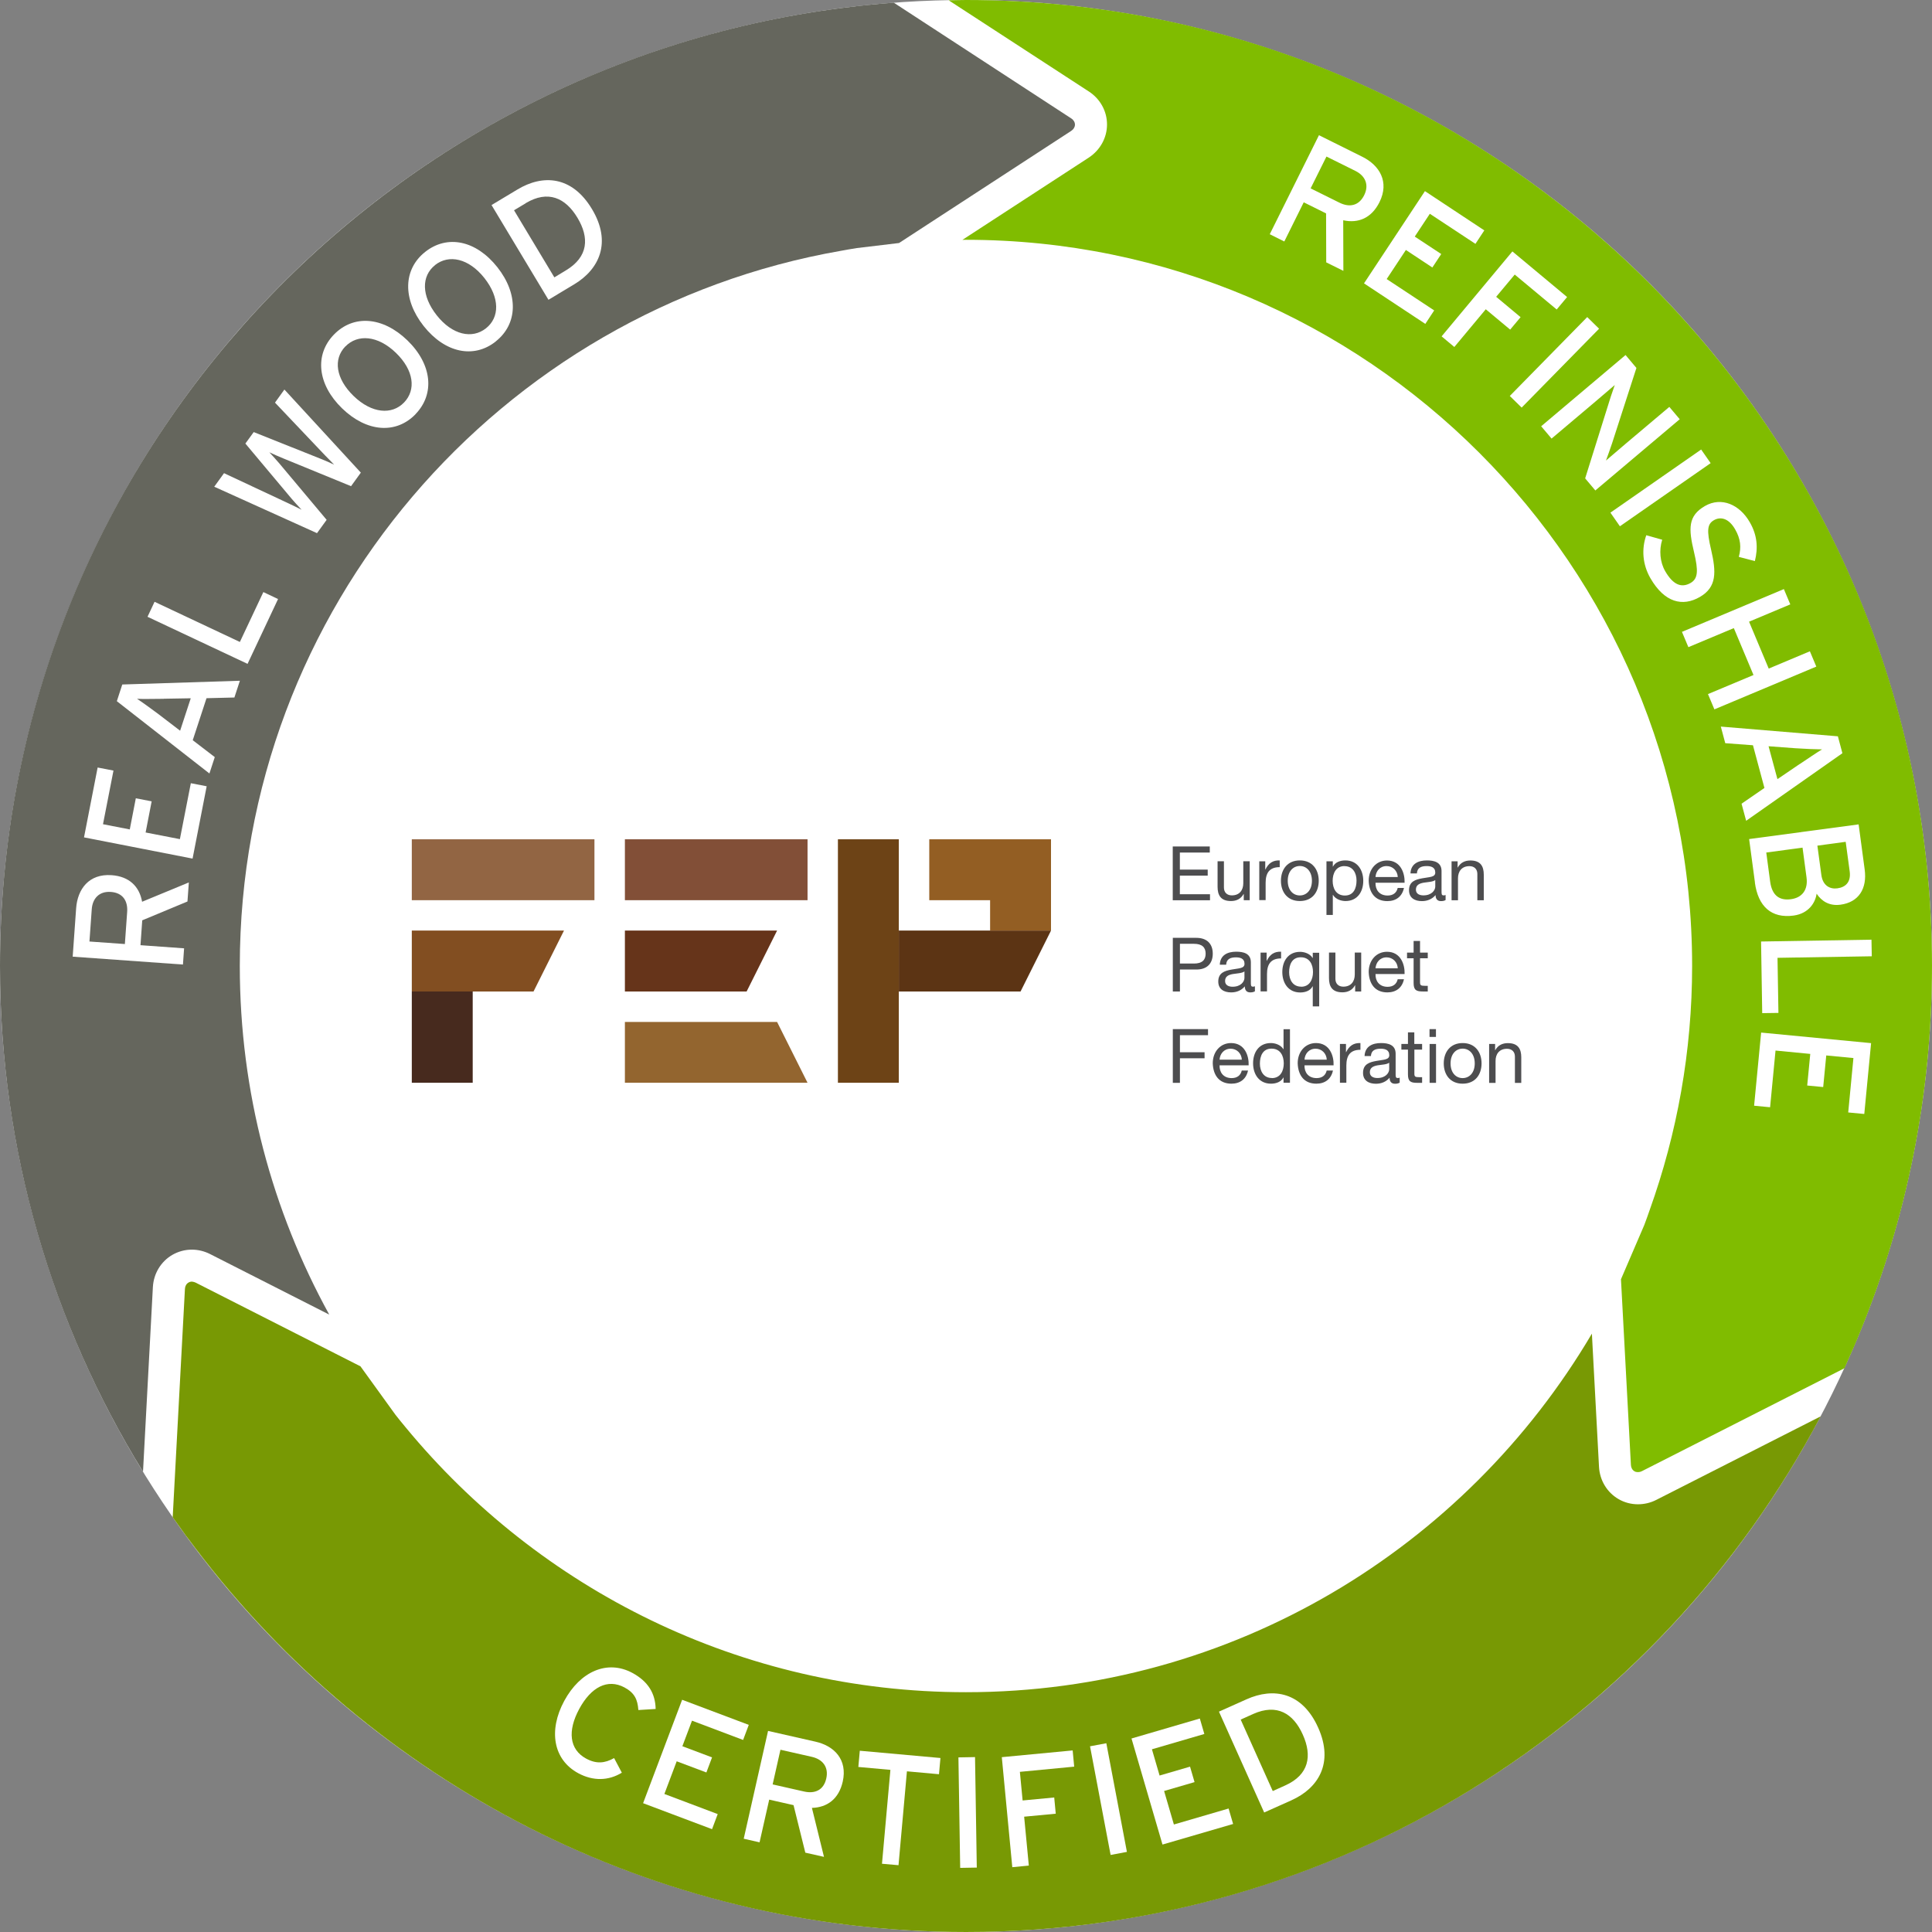<?xml version="1.0" encoding="UTF-8"?>
<svg xmlns="http://www.w3.org/2000/svg" id="Layer_1" viewBox="0 0 252.5 252.5">
  <rect x="0" y="0" width="252.5" height="252.5" fill="#808080" stroke="none"/>
  <defs>
    <style>.cls-1{fill:#66341a;}.cls-2{fill:#fff;}.cls-3{fill:#824e21;}.cls-4{fill:#65665d;}.cls-5{fill:#824f37;}.cls-6{fill:#926543;}.cls-7{fill:#789904;}.cls-8{fill:#5c3414;}.cls-9{fill:#80bc00;}.cls-10{fill:#6d4316;}.cls-11{fill:#4d4d4f;}.cls-12{fill:#472a1e;}.cls-13{fill:#935e23;}.cls-14{fill:#93652f;}</style>
  </defs>
  <circle class="cls-2" cx="126.25" cy="126.25" r="126.25"></circle>
  <path class="cls-9" d="M252.5,126.25C252.5,56.53,195.98,0,126.25,0c-.76,0-1.51.03-2.26.04l18.32,11.92c1.49.97,2.37,2.58,2.37,4.31s-.89,3.34-2.37,4.32l-16.53,10.76c.16,0,.31-.01.47-.01,52.33,0,94.9,42.57,94.9,94.9,0,11.18-1.97,21.91-5.54,31.88-.24.67-.46,1.34-.72,2l-3.04,7.07,1.3,24.28c.02.36.19.66.47.82.07.04.14.07.22.09.02,0,.04,0,.07,0,.05.01.11.02.17.02,0,0,0,0,0,0,.05,0,.1-.01.15-.02.03,0,.07,0,.1-.01.08-.02.16-.05.24-.09l26.49-13.46c.06-.13,1.07-2.43,1.27-2.87h0c.03-.06.03-.07.03-.07.27-.62.52-1.25.78-1.88,6.03-14.74,9.36-30.86,9.36-47.76Z"></path>
  <path class="cls-4" d="M27.46,163.9l15.57,7.91c-7.44-13.53-11.69-29.05-11.69-45.56,0-46.76,34-85.7,78.56-93.47.7-.12,1.39-.26,2.09-.36,0,0,5.38-.65,5.51-.66l22.51-14.66c.3-.2.48-.5.48-.81s-.18-.62-.48-.81L116.81.35h0c-2.21.15-5.5.53-4.81.45-.7.08-1.39.17-2.09.26C47.91,9.08,0,62.06,0,126.25c0,24.24,6.85,46.86,18.69,66.09l1.29-24.13c.1-1.77,1.05-3.34,2.55-4.21.77-.44,1.64-.68,2.54-.68.82,0,1.64.2,2.39.58Z"></path>
  <path class="cls-7" d="M214.07,196.6c-.89,0-1.77-.23-2.54-.68-1.5-.87-2.45-2.44-2.55-4.21l-.93-17.41c-16.52,28.01-46.99,46.86-81.8,46.86-29.45,0-55.81-13.49-73.23-34.61-.45-.54-.9-1.09-1.33-1.64,0,0-4.53-6.26-4.58-6.34l-21.54-10.94c-.08-.04-.16-.07-.24-.09-.04,0-.08,0-.12-.02-.04,0-.09-.02-.13-.02,0,0,0,0,0,0,0,0,0,0,0,0-.16,0-.31.04-.44.12-.28.16-.45.46-.47.82l-1.6,29.85c.05.07,1.45,2.03,1.74,2.43h0c.04.06.06.08.05.06.4.54.81,1.08,1.22,1.62,23.05,30.43,59.56,50.1,100.68,50.1,48.47,0,90.53-27.32,111.69-67.39l-21.49,10.92c-.74.38-1.57.57-2.38.57Z"></path>
  <path class="cls-2" d="M18.58,117.85l6.1-2.52-.18,2.49-5.91,2.46-.23,3.25,5.7.41-.15,2.12-14.41-1.03.45-6.32c.18-2.51,1.67-4.54,4.63-4.33,2.31.16,3.64,1.48,3.99,3.47ZM11.99,118.85l-.3,4.2,4.63.33.3-4.2c.1-1.44-.57-2.5-2.13-2.61-1.5-.11-2.4.82-2.5,2.28Z"></path>
  <path class="cls-2" d="M25.15,112.21l-14.17-2.77,1.78-9.13,2.07.4-1.37,7.01,3.5.68.79-4.07,2.07.4-.79,4.07,4.48.87,1.43-7.31,2.07.4-1.84,9.44Z"></path>
  <path class="cls-2" d="M30.62,91.16l-3.63.09-1.8,5.49,2.88,2.21-.7,2.14-12.1-9.45.71-2.18,15.37-.49-.72,2.2ZM21.41,91.33c-1.09.01-2.86.04-3.5,0,.54.35,1.94,1.35,2.85,2.04l2.78,2.13,1.39-4.24-3.52.06Z"></path>
  <path class="cls-2" d="M32.35,86.76l-13.07-6.15.92-1.96,11.15,5.25,3.07-6.52,1.92.91-3.99,8.48Z"></path>
  <path class="cls-2" d="M47.16,61.77l-1.28,1.77-8.88-3.64c-.47-.19-1.48-.63-1.8-.79.25.26.98,1.07,1.31,1.46l6.18,7.37-1.26,1.74-13.43-6.07,1.28-1.77,8.41,3.94c.4.19,1.31.62,1.73.84-.34-.35-1-1.08-1.29-1.42l-6.06-7.23,1.09-1.5,8.95,3.57c.38.15,1.09.46,1.56.69-.37-.4-.95-.97-1.2-1.23l-6.53-6.88,1.23-1.71,9.98,10.85Z"></path>
  <path class="cls-2" d="M54.31,54.13c-2.54,2.63-6.37,2.37-9.6-.76-3.23-3.13-3.62-7-1.08-9.63,2.55-2.64,6.38-2.38,9.61.74,3.23,3.13,3.62,7,1.07,9.64ZM45.13,45.28c-1.59,1.65-1.27,4.19,1.09,6.48,2.36,2.28,4.99,2.5,6.59.84,1.59-1.65,1.29-4.21-1.07-6.49-2.36-2.28-5-2.48-6.61-.82Z"></path>
  <path class="cls-2" d="M64.79,44.63c-2.86,2.27-6.62,1.51-9.42-2.02-2.79-3.53-2.67-7.42.2-9.69,2.88-2.28,6.64-1.52,9.43,2,2.79,3.53,2.67,7.42-.21,9.7ZM56.86,34.65c-1.79,1.42-1.81,3.99.22,6.56s4.62,3.13,6.43,1.7c1.8-1.42,1.83-4-.21-6.58-2.04-2.57-4.63-3.12-6.44-1.69Z"></path>
  <path class="cls-2" d="M75.06,37.15l-3.38,2.03-7.44-12.38,3.38-2.03c3.32-2,7.13-1.81,9.75,2.56s.93,7.87-2.31,9.82ZM68.7,26.57l-1.52.91,5.27,8.77,1.52-.92c2.94-1.77,3.06-4.27,1.5-6.87-1.56-2.6-3.84-3.66-6.78-1.9Z"></path>
  <path class="cls-2" d="M75.58,231.75c-3.29-1.77-3.92-5.6-1.84-9.45s5.62-5.43,8.91-3.66c2.07,1.12,3,2.7,3.04,4.71l-2.26.14c-.1-1.39-.5-2.24-1.81-2.95-2.22-1.19-4.38-.04-5.92,2.81-1.54,2.85-1.31,5.29.91,6.49,1.33.72,2.44.61,3.65-.07l1.01,1.91c-1.75,1.07-3.76,1.11-5.69.07Z"></path>
  <path class="cls-2" d="M84.05,235.66l5.1-13.51,8.71,3.28-.74,1.97-6.68-2.52-1.26,3.34,3.88,1.46-.74,1.97-3.88-1.46-1.61,4.27,6.97,2.63-.74,1.97-9-3.39Z"></path>
  <path class="cls-2" d="M106.11,236.27l1.58,6.41-2.44-.55-1.54-6.21-3.18-.72-1.26,5.58-2.07-.47,3.18-14.09,6.18,1.4c2.46.55,4.23,2.33,3.58,5.23-.51,2.25-2.01,3.37-4.03,3.43ZM106.11,229.61l-4.11-.93-1.02,4.53,4.11.93c1.41.32,2.56-.18,2.9-1.71.33-1.47-.45-2.49-1.88-2.82Z"></path>
  <path class="cls-2" d="M118.53,231.5l-1.1,12.27-2.16-.19,1.1-12.27-4.19-.38.19-2.12,10.54.95-.19,2.12-4.19-.38Z"></path>
  <path class="cls-2" d="M125.49,244.12l-.23-14.44,2.17-.04.23,14.44-2.17.04Z"></path>
  <path class="cls-2" d="M133.29,231.55l.36,3.76,4.13-.39.2,2.12-4.13.39.61,6.39-2.16.21-1.37-14.38,9.26-.88.2,2.12-7.11.68Z"></path>
  <path class="cls-2" d="M145.15,242.43l-2.69-14.2,2.13-.4,2.69,14.2-2.13.4Z"></path>
  <path class="cls-2" d="M151.93,241.07l-4.05-13.86,8.93-2.61.59,2.02-6.85,2,1,3.43,3.98-1.16.59,2.02-3.98,1.16,1.28,4.38,7.15-2.09.59,2.02-9.23,2.69Z"></path>
  <path class="cls-2" d="M168.82,235.27l-3.6,1.61-5.91-13.18,3.6-1.61c3.54-1.59,7.29-.94,9.37,3.71s-.02,7.92-3.47,9.47ZM163.77,224.01l-1.62.73,4.19,9.34,1.62-.73c3.13-1.4,3.55-3.88,2.31-6.64-1.24-2.77-3.37-4.1-6.5-2.7Z"></path>
  <path class="cls-2" d="M175.55,28.8l.02,6.6-2.24-1.11-.02-6.4-2.92-1.45-2.54,5.12-1.9-.95,6.43-12.94,5.67,2.82c2.25,1.12,3.56,3.27,2.24,5.93-1.03,2.07-2.75,2.8-4.73,2.37ZM177.13,22.33l-3.77-1.87-2.07,4.16,3.77,1.87c1.29.64,2.53.43,3.23-.98.67-1.35.15-2.53-1.16-3.18Z"></path>
  <path class="cls-2" d="M178.27,37.03l7.96-12.05,7.76,5.13-1.16,1.76-5.96-3.93-1.97,2.98,3.46,2.28-1.16,1.76-3.46-2.29-2.51,3.8,6.21,4.1-1.16,1.76-8.02-5.3Z"></path>
  <path class="cls-2" d="M197.96,35.89l-2.42,2.9,3.19,2.66-1.36,1.63-3.19-2.66-4.11,4.93-1.66-1.39,9.25-11.1,7.15,5.96-1.36,1.63-5.49-4.57Z"></path>
  <path class="cls-2" d="M197.32,51.75l10.12-10.31,1.55,1.52-10.12,10.31-1.55-1.52Z"></path>
  <path class="cls-2" d="M207.17,62.52l3.21-10.24c.18-.61.53-1.55.66-1.96-.41.35-1.93,1.65-2.54,2.17l-5.72,4.83-1.36-1.61,11.03-9.31,1.42,1.69-3.19,9.87c-.22.67-.64,1.83-.79,2.23.41-.35,1.97-1.69,2.59-2.21l5.69-4.8,1.36,1.61-11.03,9.31-1.33-1.58Z"></path>
  <path class="cls-2" d="M210.47,67l11.86-8.25,1.24,1.78-11.86,8.25-1.24-1.78Z"></path>
  <path class="cls-2" d="M215.7,75.57c-1.05-1.82-1.17-3.85-.54-5.62l2.08.59c-.43,1.37-.29,2.93.39,4.11,1.01,1.75,2.1,2.24,3.32,1.54.97-.56,1.03-1.57.45-4.02-.74-3.1-.8-4.75,1.43-6.04,2.16-1.24,4.54-.18,5.86,2.13.98,1.7,1.09,3.35.66,5.07l-2.1-.55c.35-1.25.23-2.37-.48-3.6-.84-1.47-1.92-1.68-2.76-1.2-.88.5-.98,1.32-.38,3.86.67,2.9.77,4.89-1.47,6.18-2.25,1.3-4.61.75-6.46-2.45Z"></path>
  <path class="cls-2" d="M223.23,90.71l5.94-2.49-2.57-6.13-5.94,2.49-.84-2,13.32-5.59.84,2-5.39,2.26,2.57,6.13,5.38-2.26.84,2-13.32,5.59-.84-2Z"></path>
  <path class="cls-2" d="M227.61,105.04l2.99-2.06-1.5-5.58-3.62-.27-.58-2.17,15.3,1.27.59,2.21-12.58,8.83-.6-2.23ZM235.21,99.86c.91-.61,2.37-1.6,2.92-1.92-.64,0-2.37-.07-3.5-.15l-3.49-.26,1.16,4.3,2.91-1.98Z"></path>
  <path class="cls-2" d="M229.36,115.34l-.76-5.68,14.31-1.92.79,5.89c.34,2.49-.76,4.29-3.17,4.61-1.45.19-2.46-.46-3.11-1.44-.16,1.17-1.03,2.59-3.01,2.86-2.9.39-4.64-1.19-5.06-4.32ZM236.1,114.66l-.52-3.88-4.74.64.51,3.82c.26,1.9,1.31,2.47,2.72,2.28,1.47-.2,2.25-1.24,2.03-2.85ZM241.74,113.86l-.52-3.84-3.7.5.52,3.84c.19,1.41,1.15,1.87,2.09,1.74,1.06-.14,1.81-.8,1.61-2.24Z"></path>
  <path class="cls-2" d="M230.15,123.05l14.44-.24.04,2.17-12.32.2.12,7.2-2.12.03-.15-9.37Z"></path>
  <path class="cls-2" d="M230.16,134.95l14.38,1.38-.89,9.26-2.1-.2.68-7.11-3.55-.34-.4,4.13-2.09-.2.4-4.13-4.54-.44-.71,7.41-2.09-.2.92-9.57Z"></path>
  <path class="cls-11" d="M153.27,122.57h3.08c1.39,0,2.15.78,2.15,2.07s-.76,2.08-2.15,2.07h-2.14v2.87h-.93v-7.01ZM154.21,125.93h1.83c1.05,0,1.53-.45,1.53-1.29s-.48-1.29-1.53-1.29h-1.83v2.57Z"></path>
  <path class="cls-11" d="M164,129.56c-.15.09-.33.14-.6.14-.43,0-.71-.24-.71-.79-.46.54-1.08.79-1.79.79-.92,0-1.68-.41-1.68-1.42,0-1.15.85-1.4,1.72-1.56.92-.18,1.71-.12,1.71-.75,0-.73-.6-.85-1.13-.85-.71,0-1.23.22-1.27.96h-.83c.05-1.26,1.02-1.7,2.15-1.7.91,0,1.91.21,1.91,1.39v2.61c0,.39,0,.57.27.57.07,0,.15,0,.26-.05v.65ZM162.64,126.96c-.32.24-.95.25-1.51.34-.55.1-1.02.29-1.02.91,0,.55.47.75.98.75,1.1,0,1.55-.69,1.55-1.15v-.85Z"></path>
  <path class="cls-11" d="M164.75,124.5h.79v1.07h.02c.4-.82.96-1.22,1.87-1.19v.88c-1.35,0-1.84.77-1.84,2.05v2.26h-.84v-5.08Z"></path>
  <path class="cls-11" d="M172.41,131.53h-.84v-2.63h-.02c-.28.56-.92.81-1.62.81-1.56,0-2.34-1.24-2.34-2.67s.77-2.64,2.32-2.64c.52,0,1.27.2,1.64.8h.02v-.68h.84v7.02ZM170.05,128.96c1.12,0,1.55-.96,1.55-1.92,0-1-.45-1.93-1.6-1.93s-1.52.97-1.52,1.96.49,1.88,1.57,1.88Z"></path>
  <path class="cls-11" d="M177.9,129.58h-.79v-.81h-.02c-.35.63-.92.92-1.65.92-1.34,0-1.75-.77-1.75-1.86v-3.34h.84v3.44c0,.62.39,1.02,1.03,1.02,1.01,0,1.5-.68,1.5-1.59v-2.87h.84v5.08Z"></path>
  <path class="cls-11" d="M183.49,127.97c-.23,1.12-1.03,1.73-2.17,1.73-1.62,0-2.39-1.12-2.44-2.67,0-1.52,1-2.64,2.39-2.64,1.8,0,2.35,1.68,2.3,2.91h-3.8c-.03.88.47,1.67,1.58,1.67.69,0,1.17-.33,1.32-.99h.83ZM182.68,126.55c-.04-.8-.64-1.43-1.46-1.43-.87,0-1.39.66-1.45,1.43h2.92Z"></path>
  <path class="cls-11" d="M185.59,124.5h1.01v.74h-1.01v3.15c0,.38.11.45.63.45h.38v.74h-.64c-.86,0-1.21-.18-1.21-1.11v-3.23h-.86v-.74h.86v-1.52h.84v1.52Z"></path>
  <rect class="cls-6" x="53.82" y="109.69" width="23.87" height="7.96"></rect>
  <path class="cls-3" d="M53.82,129.58h15.91l3.98-7.96h-19.89v7.96Z"></path>
  <rect class="cls-5" x="81.67" y="109.69" width="23.87" height="7.96"></rect>
  <polygon class="cls-1" points="101.56 121.62 81.67 121.62 81.67 129.58 97.58 129.58 101.56 121.62"></polygon>
  <polygon class="cls-14" points="81.67 133.56 81.67 141.51 105.54 141.51 101.56 133.56 81.67 133.56"></polygon>
  <rect class="cls-12" x="53.82" y="129.58" width="7.96" height="11.93"></rect>
  <rect class="cls-10" x="109.51" y="109.69" width="7.96" height="31.82"></rect>
  <polygon class="cls-8" points="133.38 129.58 117.47 129.58 117.47 121.62 137.36 121.62 133.38 129.58"></polygon>
  <polygon class="cls-13" points="137.36 121.62 129.4 121.62 129.4 117.65 121.45 117.65 121.45 109.69 137.36 109.69 137.36 121.62"></polygon>
  <path class="cls-11" d="M153.27,110.63h4.84v.79h-3.91v2.23h3.64v.79h-3.64v2.43h3.94v.79h-4.87v-7.01Z"></path>
  <path class="cls-11" d="M163.34,117.65h-.79v-.81h-.02c-.35.63-.92.92-1.65.92-1.34,0-1.75-.77-1.75-1.86v-3.34h.83v3.44c0,.62.39,1.02,1.03,1.02,1.01,0,1.5-.68,1.5-1.59v-2.87h.84v5.08Z"></path>
  <path class="cls-11" d="M164.57,112.57h.79v1.07h.02c.4-.82.96-1.22,1.87-1.19v.88c-1.35,0-1.84.77-1.84,2.05v2.26h-.83v-5.08Z"></path>
  <path class="cls-11" d="M169.88,112.45c1.61,0,2.47,1.17,2.47,2.66s-.85,2.65-2.47,2.65-2.47-1.17-2.47-2.65.85-2.66,2.47-2.66ZM169.88,117.03c.87,0,1.58-.69,1.58-1.92s-.71-1.93-1.58-1.93-1.58.69-1.58,1.93.71,1.92,1.58,1.92Z"></path>
  <path class="cls-11" d="M173.36,112.57h.83v.69h.02c.28-.56.92-.81,1.62-.81,1.56,0,2.34,1.24,2.34,2.67s-.77,2.64-2.32,2.64c-.52,0-1.27-.2-1.64-.8h-.02v2.62h-.83v-7.02ZM175.72,113.19c-1.12,0-1.55.96-1.55,1.92,0,1,.45,1.93,1.6,1.93s1.52-.97,1.52-1.96-.49-1.88-1.57-1.88Z"></path>
  <path class="cls-11" d="M183.49,116.04c-.23,1.12-1.03,1.73-2.17,1.73-1.62,0-2.39-1.12-2.44-2.67,0-1.52,1-2.64,2.39-2.64,1.8,0,2.35,1.68,2.3,2.91h-3.8c-.03.88.47,1.67,1.58,1.67.69,0,1.17-.33,1.32-.99h.83ZM182.68,114.62c-.04-.8-.64-1.43-1.46-1.43-.87,0-1.4.66-1.45,1.43h2.92Z"></path>
  <path class="cls-11" d="M188.93,117.63c-.15.09-.33.14-.6.14-.43,0-.71-.24-.71-.79-.46.54-1.08.79-1.79.79-.92,0-1.68-.41-1.68-1.42,0-1.15.85-1.4,1.72-1.56.92-.18,1.71-.12,1.71-.75,0-.73-.6-.85-1.13-.85-.71,0-1.23.22-1.27.96h-.84c.05-1.26,1.02-1.7,2.15-1.7.91,0,1.91.21,1.91,1.39v2.61c0,.39,0,.57.27.57.07,0,.15,0,.26-.05v.65ZM187.58,115.02c-.32.24-.95.25-1.51.34-.55.1-1.02.29-1.02.91,0,.55.47.75.98.75,1.1,0,1.55-.69,1.55-1.15v-.85Z"></path>
  <path class="cls-11" d="M189.71,112.57h.79v.81h.02c.35-.63.92-.92,1.65-.92,1.34,0,1.75.77,1.75,1.86v3.34h-.84v-3.44c0-.62-.39-1.02-1.03-1.02-1.01,0-1.5.68-1.5,1.59v2.87h-.84v-5.08Z"></path>
  <path class="cls-11" d="M153.27,134.5h4.61v.79h-3.67v2.23h3.22v.79h-3.22v3.21h-.93v-7.01Z"></path>
  <path class="cls-11" d="M163.11,139.9c-.23,1.12-1.03,1.73-2.17,1.73-1.62,0-2.39-1.12-2.44-2.67,0-1.52,1-2.64,2.39-2.64,1.8,0,2.35,1.68,2.3,2.91h-3.8c-.03.88.47,1.67,1.58,1.67.69,0,1.17-.33,1.32-.99h.83ZM162.3,138.49c-.04-.8-.64-1.43-1.46-1.43-.87,0-1.4.66-1.45,1.43h2.92Z"></path>
  <path class="cls-11" d="M168.59,141.51h-.84v-.69h-.02c-.28.56-.92.81-1.62.81-1.56,0-2.34-1.24-2.34-2.67s.77-2.64,2.32-2.64c.52,0,1.27.2,1.64.8h.02v-2.61h.84v7.01ZM166.23,140.9c1.12,0,1.55-.96,1.55-1.92,0-1-.45-1.93-1.6-1.93s-1.52.97-1.52,1.96.49,1.88,1.57,1.88Z"></path>
  <path class="cls-11" d="M174.21,139.9c-.23,1.12-1.03,1.73-2.17,1.73-1.62,0-2.39-1.12-2.44-2.67,0-1.52,1-2.64,2.39-2.64,1.8,0,2.35,1.68,2.3,2.91h-3.8c-.03.88.47,1.67,1.58,1.67.69,0,1.17-.33,1.32-.99h.83ZM173.4,138.49c-.04-.8-.64-1.43-1.46-1.43-.87,0-1.4.66-1.45,1.43h2.92Z"></path>
  <path class="cls-11" d="M175.12,136.44h.79v1.07h.02c.4-.82.96-1.22,1.87-1.19v.88c-1.35,0-1.84.77-1.84,2.05v2.26h-.84v-5.08Z"></path>
  <path class="cls-11" d="M182.92,141.5c-.15.09-.33.14-.6.14-.43,0-.71-.24-.71-.79-.46.54-1.08.79-1.79.79-.92,0-1.68-.41-1.68-1.42,0-1.15.85-1.4,1.72-1.56.92-.18,1.71-.12,1.71-.75,0-.73-.6-.85-1.13-.85-.71,0-1.23.22-1.27.96h-.83c.05-1.26,1.02-1.7,2.15-1.7.91,0,1.91.21,1.91,1.39v2.61c0,.39,0,.57.27.57.07,0,.15,0,.26-.05v.65ZM181.56,138.89c-.32.24-.95.25-1.51.34-.55.1-1.02.29-1.02.91,0,.55.47.75.98.75,1.1,0,1.55-.69,1.55-1.15v-.85Z"></path>
  <path class="cls-11" d="M184.85,136.44h1.01v.74h-1.01v3.15c0,.38.11.45.63.45h.38v.74h-.64c-.86,0-1.21-.18-1.21-1.11v-3.23h-.86v-.74h.86v-1.52h.83v1.52Z"></path>
  <path class="cls-11" d="M187.67,135.52h-.84v-1.02h.84v1.02ZM186.84,136.44h.84v5.08h-.84v-5.08Z"></path>
  <path class="cls-11" d="M191.16,136.32c1.61,0,2.47,1.17,2.47,2.66s-.85,2.65-2.47,2.65-2.47-1.17-2.47-2.65.85-2.66,2.47-2.66ZM191.16,140.9c.87,0,1.58-.69,1.58-1.92s-.71-1.93-1.58-1.93-1.58.69-1.58,1.93.71,1.92,1.58,1.92Z"></path>
  <path class="cls-11" d="M194.61,136.44h.79v.81h.02c.35-.63.92-.92,1.65-.92,1.34,0,1.75.77,1.75,1.86v3.34h-.83v-3.44c0-.62-.39-1.02-1.03-1.02-1.01,0-1.5.68-1.5,1.59v2.87h-.84v-5.08Z"></path>
</svg>
